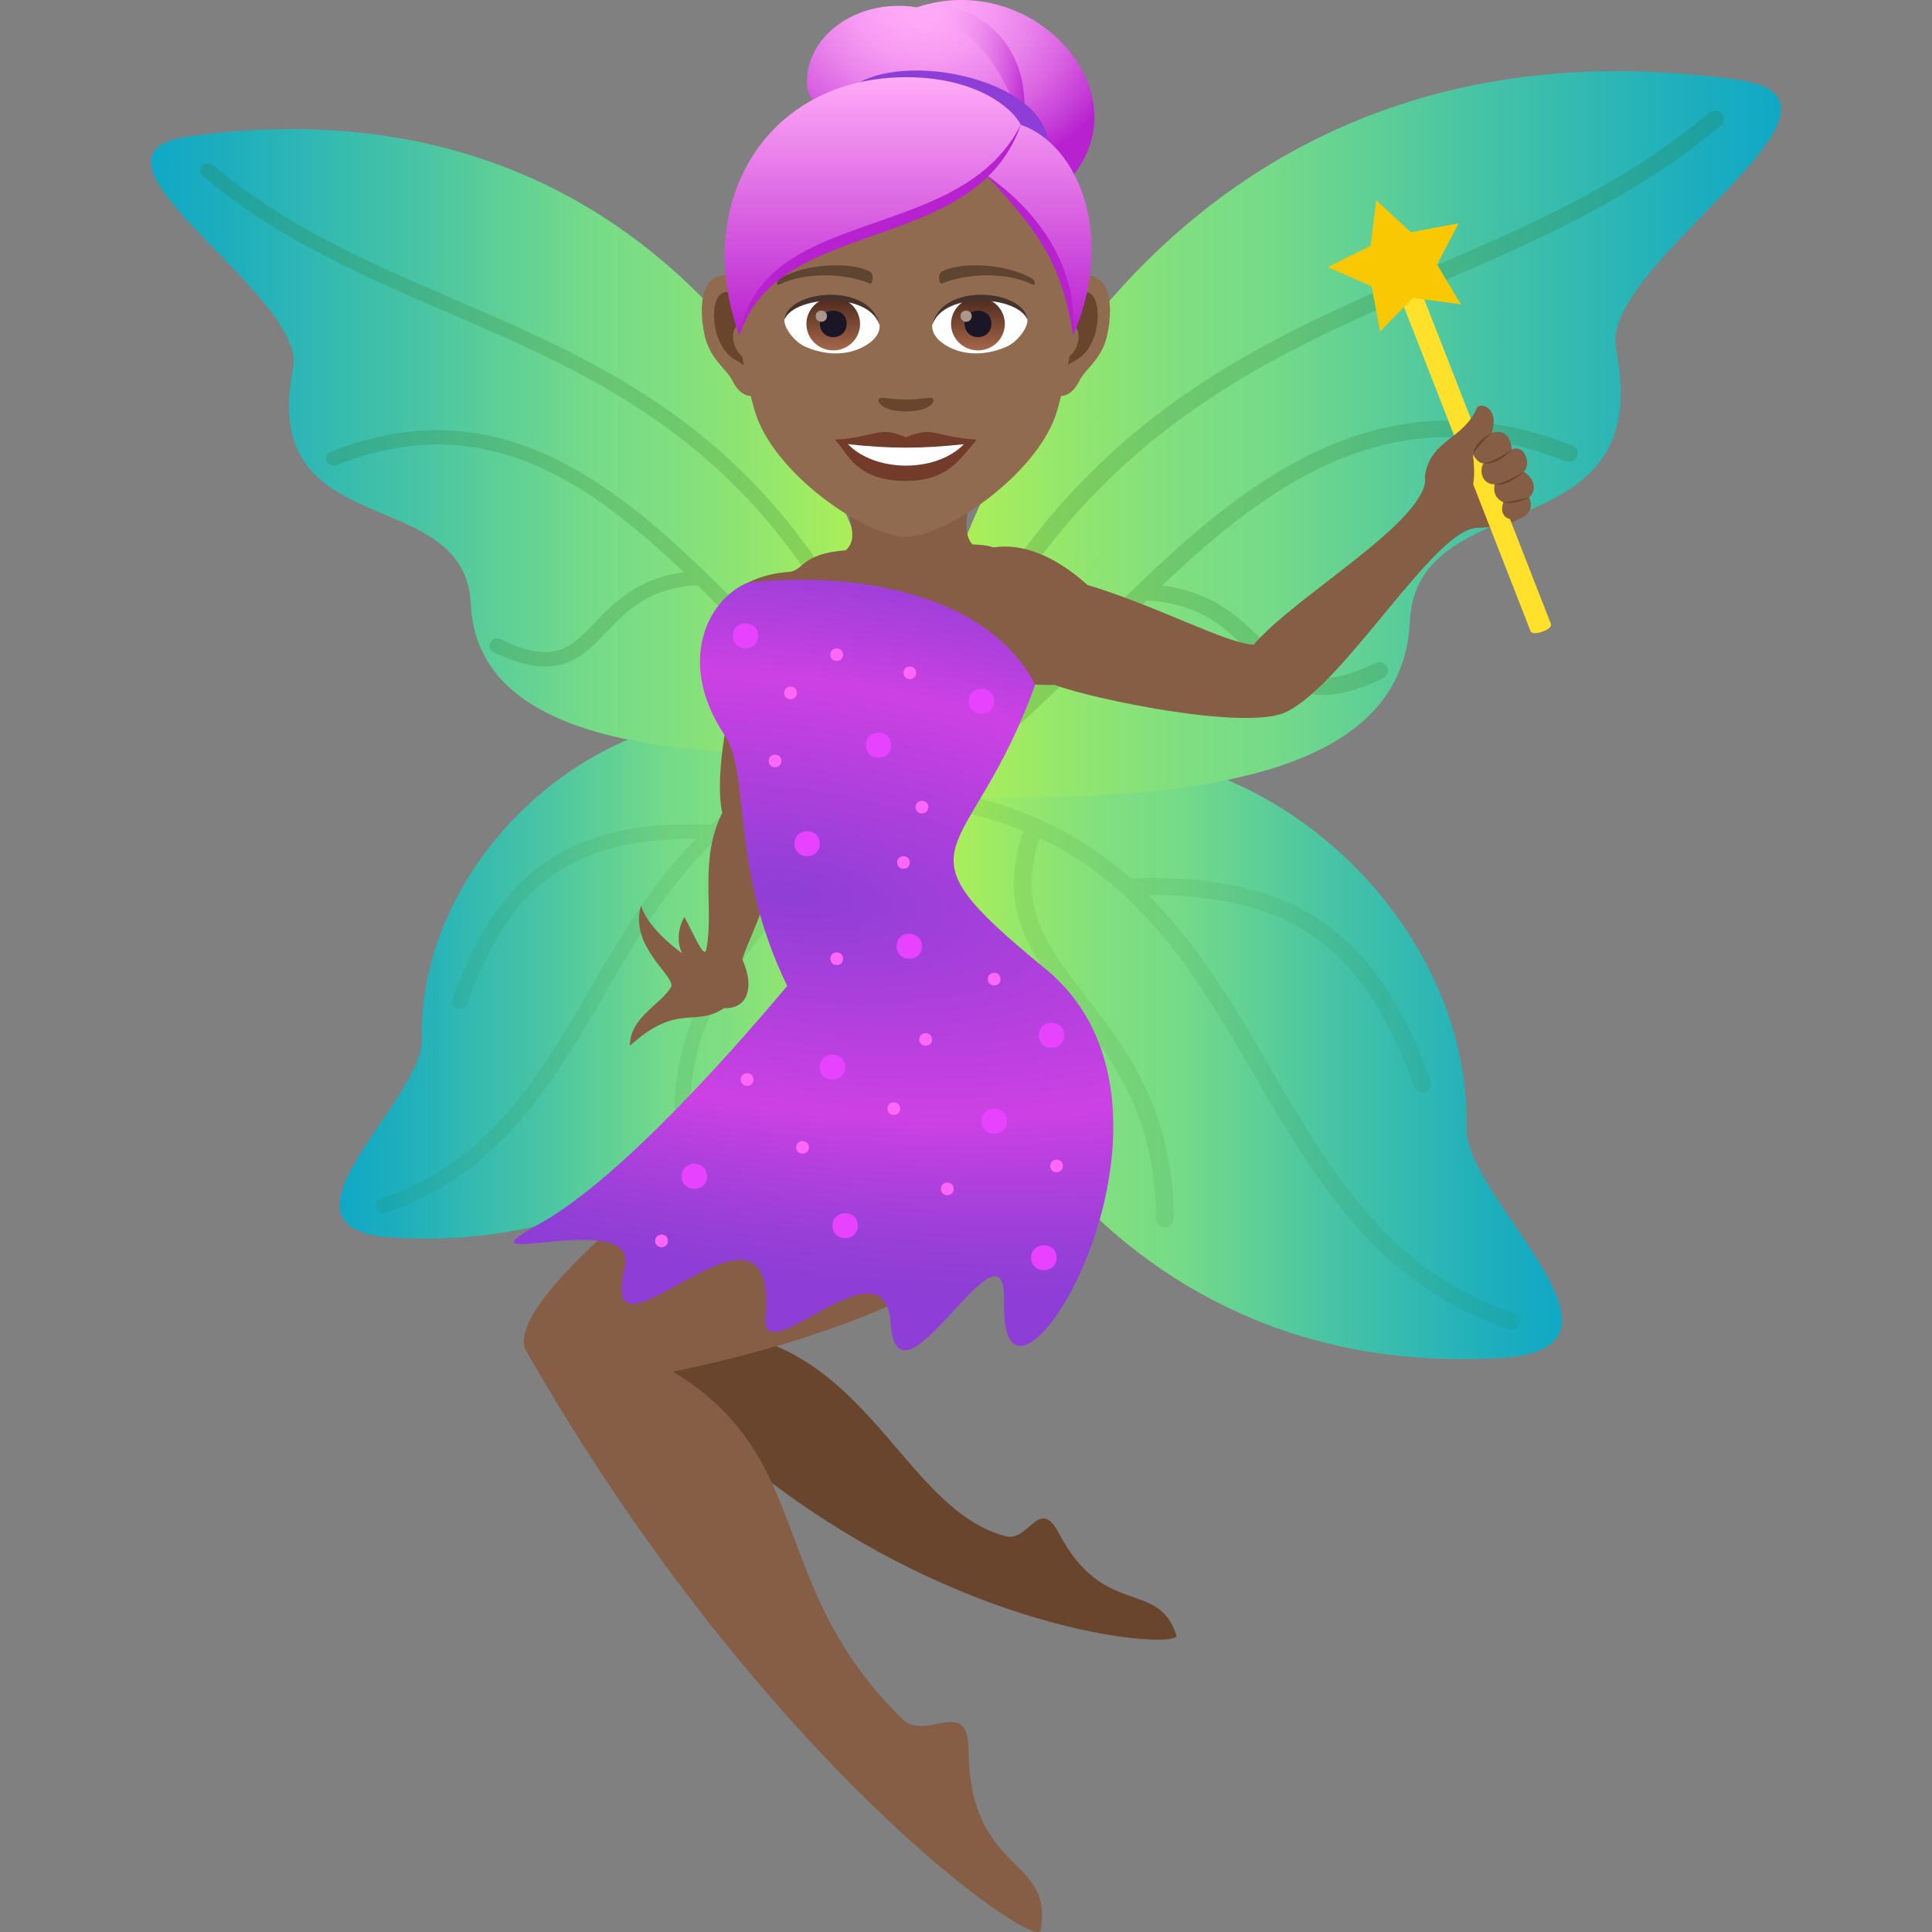 <svg xmlns="http://www.w3.org/2000/svg" xml:space="preserve" viewBox="0 0 64 64"><rect x="0" y="0" width="64" height="64" fill="#808080" stroke="none"/><linearGradient id="a" x1="30.058" x2="51.74" y1="34.933" y2="34.933" gradientUnits="userSpaceOnUse"><stop offset="0" style="stop-color:#b9f44c"/><stop offset=".176" style="stop-color:#95e76c"/><stop offset=".321" style="stop-color:#7ede81"/><stop offset=".413" style="stop-color:#76db88"/><stop offset=".637" style="stop-color:#4ac5a3"/><stop offset=".877" style="stop-color:#20b0bc"/><stop offset="1" style="stop-color:#10a8c6"/></linearGradient><path fill="url(#a)" d="M49.759 44.98c-13.232.842-19.701-10.888-19.701-18.653 9.262-4.858 18.721 3.09 18.518 11.028-.059 2.361 6.273 7.303 1.183 7.625z"/><path fill="#297124" d="M50.159 43.501c-4.143-1.378-6.056-4.661-8.087-8.14-1.171-2.006-2.369-4.043-4.026-5.708 5.359-.046 7.363 2.396 8.8 6.352a.295.295 0 0 0 .375.172.277.277 0 0 0 .18-.355c-1.531-4.218-3.824-6.973-9.943-6.72-1.782-1.582-4.082-2.74-7.37-3.057a.29.29 0 0 0-.323.254c-.017.153.104.291.264.306 1.494.144 2.768.469 3.88.927-.916 2.56.244 4.077 1.592 5.817 1.309 1.688 2.791 3.604 2.791 7.027 0 .154.133.278.293.278.165 0 .296-.124.296-.278 0-3.607-1.611-5.688-2.907-7.36-1.288-1.665-2.31-2.999-1.529-5.253 3.468 1.638 5.259 4.688 7.117 7.873 1.993 3.413 4.055 6.945 8.408 8.394a.296.296 0 0 0 .373-.171.28.28 0 0 0-.184-.358z" opacity=".1"/><linearGradient id="b" x1="30.058" x2="59" y1="14.384" y2="14.384" gradientUnits="userSpaceOnUse"><stop offset="0" style="stop-color:#b9f44c"/><stop offset=".176" style="stop-color:#95e76c"/><stop offset=".321" style="stop-color:#7ede81"/><stop offset=".413" style="stop-color:#76db88"/><stop offset=".637" style="stop-color:#4ac5a3"/><stop offset=".877" style="stop-color:#20b0bc"/><stop offset="1" style="stop-color:#10a8c6"/></linearGradient><path fill="url(#b)" d="M57.551 2.64C37.145-.193 30.058 19.035 30.058 26.327c9.374.413 16.404-.56 16.643-5.719.215-4.7 8.205-2.223 6.83-9.06-.566-2.815 9.019-8.216 4.02-8.908z"/><path fill="#297124" d="M47.59 9.402c3.22-1.388 6.546-2.824 9.421-5.251a.271.271 0 0 0 .025-.396.303.303 0 0 0-.416-.025c-2.81 2.373-5.948 3.726-9.272 5.161-6.606 2.851-13.435 5.799-17.514 17.195a.514.514 0 0 1 .442.442c2.151-1.094 4.122-3.061 6.206-5.145.496-.498.998-.999 1.502-1.489 1.852.101 2.717.993 3.48 1.788.649.682 1.276 1.338 2.36 1.338.536 0 1.181-.158 1.995-.552a.275.275 0 0 0 .129-.378.299.299 0 0 0-.393-.123c-2.073 1-2.702.338-3.657-.662-.732-.763-1.642-1.676-3.396-1.912 3.709-3.521 7.748-6.348 13.347-4.118.147.06.322-.007.386-.149s-.009-.309-.158-.367c-7.003-2.783-11.794 2.008-16.021 6.236-1.851 1.855-3.611 3.608-5.459 4.706C34.618 15.004 41.21 12.154 47.59 9.402z" opacity=".2"/><linearGradient id="c" x1="795.29" x2="813.966" y1="32.337" y2="32.337" gradientTransform="matrix(-1 0 0 1 825.219 0)" gradientUnits="userSpaceOnUse"><stop offset="0" style="stop-color:#b9f44c"/><stop offset=".176" style="stop-color:#95e76c"/><stop offset=".321" style="stop-color:#7ede81"/><stop offset=".413" style="stop-color:#76db88"/><stop offset=".637" style="stop-color:#4ac5a3"/><stop offset=".877" style="stop-color:#20b0bc"/><stop offset="1" style="stop-color:#10a8c6"/></linearGradient><path fill="url(#c)" d="M12.959 40.992c11.396.725 16.97-9.378 16.97-16.067-7.978-4.186-16.124 2.662-15.951 9.499.052 2.03-5.403 6.289-1.019 6.568z"/><path fill="#297124" d="M12.61 39.718c3.569-1.188 5.219-4.016 6.97-7.01 1.008-1.729 2.04-3.483 3.47-4.917-4.617-.04-6.345 2.063-7.581 5.469a.257.257 0 0 1-.324.149.236.236 0 0 1-.154-.306c1.318-3.634 3.295-6.007 8.563-5.79 1.536-1.362 3.517-2.357 6.35-2.63a.248.248 0 0 1 .278.219.246.246 0 0 1-.228.263c-1.289.124-2.384.403-3.342.797.789 2.207-.211 3.512-1.373 5.011-1.126 1.454-2.402 3.104-2.402 6.055 0 .133-.114.24-.253.24a.246.246 0 0 1-.253-.24c0-3.109 1.388-4.9 2.503-6.341 1.107-1.435 1.989-2.582 1.314-4.524-2.986 1.41-4.526 4.038-6.128 6.78-1.715 2.941-3.493 5.983-7.241 7.229a.25.25 0 0 1-.322-.145.238.238 0 0 1 .153-.309z" opacity=".1"/><linearGradient id="d" x1="795.29" x2="820.219" y1="14.638" y2="14.638" gradientTransform="matrix(-1 0 0 1 825.219 0)" gradientUnits="userSpaceOnUse"><stop offset="0" style="stop-color:#b9f44c"/><stop offset=".176" style="stop-color:#95e76c"/><stop offset=".321" style="stop-color:#7ede81"/><stop offset=".413" style="stop-color:#76db88"/><stop offset=".637" style="stop-color:#4ac5a3"/><stop offset=".877" style="stop-color:#20b0bc"/><stop offset="1" style="stop-color:#10a8c6"/></linearGradient><path fill="url(#d)" d="M6.249 4.521c17.575-2.44 23.68 14.122 23.68 20.403-8.075.356-14.131-.483-14.335-4.924-.186-4.049-7.066-1.917-5.884-7.803.487-2.426-7.769-7.076-3.461-7.676z"/><path fill="#297124" d="M14.825 10.348c-2.771-1.195-5.638-2.434-8.112-4.523a.232.232 0 0 1-.021-.34.259.259 0 0 1 .356-.021c2.42 2.041 5.124 3.208 7.986 4.444 5.689 2.455 11.572 4.994 15.086 14.81a.442.442 0 0 0-.379.383c-1.856-.942-3.553-2.636-5.348-4.433-.428-.429-.858-.858-1.293-1.283-1.595.086-2.342.856-2.997 1.542-.56.587-1.1 1.151-2.036 1.151-.46 0-1.017-.138-1.717-.475a.236.236 0 0 1-.111-.324.257.257 0 0 1 .339-.106c1.787.859 2.329.291 3.151-.573.629-.655 1.413-1.441 2.922-1.645-3.191-3.033-6.67-5.467-11.494-3.547-.129.049-.278-.006-.331-.13a.235.235 0 0 1 .137-.315c6.033-2.398 10.157 1.729 13.8 5.371 1.591 1.597 3.109 3.108 4.7 4.055-3.464-9.217-9.141-11.671-14.638-14.041z" opacity=".2"/><path fill="#69452D" d="M38.97 54.174c-.607-1.887-2.393-.536-3.893-3.383-.662-1.248-.984.308-1.773.096-3.146-.835-4.409-5.714-8.692-6.638 12.304-5.292 5.263-11.807 3.727-11.271-3.268 1.141-8.258 10.903-7.001 12.285 8.067 8.873 17.803 9.448 17.632 8.911z"/><path fill="#855E45" d="M24.632 21.61c-.86 2.993-.86 4.646-.706 5.317-.783 1.573-.264 3.125-.527 4.518-.07.369-.443-.571-.729-1.067 0 0-.364.574-.08 1.194 0 0-1.12-.775-1.354-1.575-.418 1.366 1.195 2.374.989 2.709-.374.6-1.361 1.006-1.358 1.936 1.59-1.442 2.137-.591 3.121-1.247.654.039 1.076-.53.605-1.613.248-1.017 2.963-5.24.039-10.172z"/><path fill="#855E45" d="M33.276 18.238c-.433-.103-.422-.179-1.069-.205-.785-.954 1.341-2.787-2.527-2.44-2.86.491-.835 1.891-1.664 2.636-1.509.117-1.367.677-1.9.719-2.751.19-3.869 3.058-1.409 4.699-.58 1.554.444 2.867.442 4.446-.01 2.92 1.642 4.5 3.051 6.628-5.181 3.396-11.661 8.475-10.763 10.043 7.826 13.66 16.909 19.896 17.033 19.182.445-2.512-2.348-1.812-2.383-5.973-.016-1.826-1.403-.254-2.196-1.029-4.531-4.429-2.844-8.632-7.594-11.505 17.595-3.671 13.871-12.003 11.38-13.589-4.857-3.092-1.364-4.426.578-9.087.696-1.671 1.498-3.923-.979-4.525z"/><path fill="#855E45" d="M47.217 15.927c-.173 1.478-4.31 3.823-5.685 5.426-.884-.019-3.155-1.265-5.51-1.977-4.697-4.229-7.752 3.462-1.082 3.313 1.231.466 6.343 1.532 7.661.899 1.958-.943 4.892-6.04 6.315-6.101 4.338-.182-1.499-3.28-1.699-1.56z"/><radialGradient id="e" cx="34.172" cy="41.169" r="29.719" gradientTransform="matrix(1.07 .148 -.058 .413 -8.002 7.53)" gradientUnits="userSpaceOnUse"><stop offset="0" style="stop-color:#8e3ed6"/><stop offset=".57" style="stop-color:#cd41e3"/><stop offset=".704" style="stop-color:#b540de"/><stop offset=".892" style="stop-color:#993fd8"/><stop offset="1" style="stop-color:#8e3ed6"/></radialGradient><path fill="url(#e)" d="M24.77 19.303c3.394-.383 7.903.277 9.523 3.373-2.169 6.053-4.955 5.092.329 9.41 5.845 4.774-1.523 16.569-1.36 11.066.097-3.296-3.527 4.038-3.759.672-.196-2.879-4.316 1.75-4.147-.191.453-5.152-5.636 2.281-4.666-1.633.521-2.081-5.89.232-2.837-1.449 2.708-1.494 6.564-5.909 8.225-7.892-1.92-3.938-1.186-6.976-2.082-8.321-1.588-2.389-.573-4.48.774-5.035z"/><path fill="#E642FF" d="M25.115 21.063c0 .554-.84.554-.84 0 0-.552.84-.552.84 0zm4.405 3.619c0 .553-.84.553-.84 0 0-.554.84-.554.84 0zm-2.363 3.266c0 .553-.84.553-.84 0s.84-.553.84 0zm3.383 3.398c0 .554-.839.554-.839 0 0-.553.839-.553.839 0zm2.813 5.795c0 .553-.84.553-.84 0s.84-.553.84 0zm-4.937 3.461c0 .553-.84.553-.84 0 0-.554.84-.554.84 0zm-4.995-1.634c0 .553-.839.553-.839 0s.839-.553.839 0zm4.575-3.621c0 .554-.839.554-.839 0 0-.553.839-.553.839 0zM35 41.664c0 .553-.84.553-.84 0 0-.554.84-.554.84 0zm.253-7.367c0 .553-.84.553-.84 0s.84-.553.84 0zM32.931 23.23c0 .553-.84.553-.84 0s.84-.553.84 0z"/><path fill="#FF66FA" d="M30.751 26.737c0 .278-.422.278-.422 0s.422-.278.422 0zm-4.864-1.531c0 .278-.422.278-.422 0s.422-.278.422 0zm2.042-3.519c0 .278-.422.278-.422 0s.422-.279.422 0zm0 10.073c0 .277-.422.277-.422 0 0-.279.422-.279.422 0zm2.945 2.674c0 .278-.422.278-.422 0s.422-.279.422 0zm.717 4.949c0 .277-.422.277-.422 0 0-.279.422-.279.422 0zm-4.795-1.375c0 .277-.422.277-.422 0 0-.279.422-.279.422 0zm-4.672 3.099c0 .278-.422.278-.422 0s.422-.278.422 0zm13.087-2.483c0 .278-.422.278-.422 0s.422-.278.422 0zm-2.067-6.189c0 .278-.422.278-.422 0s.422-.279.422 0zm-3.325 4.292c0 .277-.422.277-.422 0 0-.279.422-.279.422 0zm-4.86-.965c0 .278-.422.278-.422 0s.422-.279.422 0zm5.181-7.191c0 .277-.422.277-.422 0 0-.278.422-.278.422 0zm.211-6.284c0 .278-.422.278-.422 0 0-.277.422-.277.422 0zm-3.952.667c0 .278-.422.278-.422 0s.422-.278.422 0z"/><radialGradient id="f" cx="244.024" cy="-148.104" r="5.27" gradientTransform="matrix(1.268 -.314 .464 1.063 -210.23 234.21)" gradientUnits="userSpaceOnUse"><stop offset="0" style="stop-color:#ffabf7"/><stop offset=".155" style="stop-color:#fda6f6"/><stop offset=".329" style="stop-color:#f699f2"/><stop offset=".51" style="stop-color:#ea83eb"/><stop offset=".698" style="stop-color:#da64e2"/><stop offset=".889" style="stop-color:#c53cd7"/><stop offset="1" style="stop-color:#b721cf"/></radialGradient><path fill="url(#f)" d="M26.743 2.903c.129 1.292 6.157 5.241 8.239 3.482 3.362-2.842-.551-7.505-4.611-6.142-2.046-.328-3.788 1.04-3.628 2.66z"/><linearGradient id="g" x1="79.018" x2="83.061" y1="-73.691" y2="-73.691" gradientTransform="rotate(8.19 -472.402 -377.007)" gradientUnits="userSpaceOnUse"><stop offset="0" style="stop-color:#ffabf7"/><stop offset=".211" style="stop-color:#fda8f6"/><stop offset=".379" style="stop-color:#f89ef3"/><stop offset=".533" style="stop-color:#ef8dee"/><stop offset=".677" style="stop-color:#e375e7"/><stop offset=".816" style="stop-color:#d357df"/><stop offset=".948" style="stop-color:#c032d4"/><stop offset="1" style="stop-color:#b721cf"/></linearGradient><path fill="url(#g)" d="M33.886 4.198C32.77.895 31.14.614 30.371.244c1.654-.404 3.941 1.023 3.515 3.954z"/><path fill="#8E3ED6" d="M27.988 3.092c-1.027 1.102 6.71 3.973 6.743 1.785.037-2.311-5.266-3.373-6.743-1.785z"/><path fill="#916B50" d="M24.157 9.119c.907.108 1.562 3.104.991 3.894-.08.111-.546.287-.892-.41-.192-.387-.745-.709-.916-1.507-.221-1.021-.083-2.085.817-1.977zm11.703 0c-.907.108-1.559 3.104-.989 3.894.08.111.546.287.892-.41.192-.387.745-.709.916-1.507.219-1.021.082-2.085-.819-1.977z"/><path fill="#69452D" d="M24.183 9.693c.236.073.493.43.635 1.02-.827-.176-.62 1.184.098 1.21a7.497 7.497 0 0 1-.032.425c-.346-.495-.698-.298-1.046-1.035-.316-.667-.239-1.801.345-1.62zm11.019 1.019c.139-.59.396-.946.633-1.019.586-.182.66.953.346 1.619-.346.737-.698.54-1.044 1.035a6.694 6.694 0 0 1-.034-.426c.71-.033.916-1.375.099-1.209z"/><path fill="#916B50" d="M30.009 3.358c3.926 0 5.815 3.157 5.579 7.217-.049.814-.278 1.991-.561 3.001-.589 2.096-3.696 4.207-5.019 4.207-1.32 0-4.428-2.111-5.017-4.207-.284-1.01-.512-2.187-.563-3.001-.233-4.059 1.655-7.217 5.581-7.217z"/><path fill="#733B2A" d="M30.011 14.487c.92-.398.926-.016 2.346.078-.533.599-.926 1.366-2.346 1.366-1.633 0-1.907-.873-2.348-1.366 1.42-.093 1.426-.476 2.348-.078z"/><path fill="#FFF" d="M31.931 14.715c-.927.952-2.926.939-3.842 0 1.427.152 2.413.152 3.842 0z"/><path fill="#5E4431" d="M25.839 9.224c.852-.502 2.383-.563 2.986-.221.129.069.095.432-.017.386-.863-.355-2.177-.372-2.989.038-.107.054-.109-.13.02-.203zm8.342 0c-.852-.502-2.383-.563-2.988-.221-.129.069-.095.432.017.386.865-.355 2.179-.373 2.989.038.109.054.111-.13-.018-.203z"/><path fill="#69452D" d="M29.127 13.2c.095-.064.313.035.884.035.569 0 .787-.1.882-.035.111.077-.065.429-.882.429s-.995-.352-.884-.429z"/><path fill="#FFF" d="M29.136 10.747c.033.256-.142.562-.631.788-.311.146-.956.316-1.802-.037-.382-.158-.751-.651-.717-.923.46-.856 2.721-.981 3.15.172z"/><linearGradient id="h" x1="-424.222" x2="-424.222" y1="480.498" y2="480.765" gradientTransform="matrix(6.57 0 0 -6.57 2814.78 3168.528)" gradientUnits="userSpaceOnUse"><stop offset="0" style="stop-color:#a6694a"/><stop offset="1" style="stop-color:#4f2a1e"/></linearGradient><ellipse cx="27.602" cy="10.73" fill="url(#h)" rx=".889" ry=".877"/><path fill="#1A1626" d="M27.159 10.713c0 .608.888.608.888 0 0-.563-.888-.563-.888 0z"/><path fill="#AB968C" d="M27.021 10.468c0 .255.374.255.374 0 .001-.237-.374-.237-.374 0z"/><path fill="#45332C" d="M29.14 10.78c-.36-1.145-2.82-.976-3.153-.205.123-.986 2.847-1.247 3.153.205z"/><path fill="#FFF" d="M30.882 10.747c-.031.256.144.562.633.788.311.146.954.316 1.802-.037.382-.158.751-.651.717-.923-.461-.856-2.721-.981-3.152.172z"/><linearGradient id="i" x1="-426.19" x2="-426.19" y1="480.498" y2="480.765" gradientTransform="matrix(6.57 0 0 -6.57 2832.511 3168.528)" gradientUnits="userSpaceOnUse"><stop offset="0" style="stop-color:#a6694a"/><stop offset="1" style="stop-color:#4f2a1e"/></linearGradient><ellipse cx="32.396" cy="10.73" fill="url(#i)" rx=".891" ry=".877"/><path fill="#1A1626" d="M31.953 10.713c0 .608.889.608.889 0 0-.563-.889-.563-.889 0z"/><path fill="#AB968C" d="M31.818 10.468c0 .255.371.255.371 0 0-.237-.371-.237-.371 0z"/><path fill="#45332C" d="M30.88 10.78c.358-1.145 2.818-.98 3.153-.205-.124-.986-2.847-1.247-3.153.205z"/><linearGradient id="j" x1="-937.428" x2="-937.428" y1="11.114" y2="2.558" gradientTransform="matrix(-1 0 0 1 -907.343 0)" gradientUnits="userSpaceOnUse"><stop offset="0" style="stop-color:#b721cf"/><stop offset="1" style="stop-color:#ffabf7"/></linearGradient><path fill="url(#j)" d="M30.023 2.558c2.367 0 3.55 1.068 3.791 1.575 1.932.669 3.145 3.713 1.735 6.981-.316-2.556-.733-3.312-2.913-5.347-2.85 2.251-7.225 1.809-8.142 5.347-1.598-4.386.88-8.556 5.529-8.556z"/><path fill="#B721CF" d="M32.637 5.768c1.924 1.341 3.073 3.198 2.913 5.347-.373-2.399-1.155-3.464-2.913-5.347z"/><path fill="#B721CF" d="M33.814 4.133c-2.027 4.011-8.554 2.598-9.319 6.981 1.295-4.028 7.798-2.609 9.319-6.981z"/><path fill="#FFE12C" d="m46.188 9.349 4.514 11.562c.07.179.745-.061.676-.236l-4.48-11.482c-.483-.25-.71.156-.71.156z"/><path fill="#F9C802" d="m45.715 10.981-.277-1.495-1.455-.637 1.42-.705.186-1.508 1.151 1.057 1.576-.295-.711 1.363.787 1.322-1.588-.216z"/><path fill="#855E45" d="M49.801 16.637s-.386-.137-.287-.591c-.435-.004-.515-.462-.373-.702-.175.029-.353-.299-.353-.299s.196 1.205-.233 1.476c-.941.597-1.411-.421-1.346-.8.202-1.169 1.282-1.169 1.712-2.208.078-.188.771-.059.494.831 0 0 .597-.248.666.548.405-.204.667.477.397.731.462.3.362.744.173.844.386.818-1.16 1.081-.85.17z"/><path fill="#69452D" d="M49.801 16.637c.323-.018.851-.17.851-.17s-.404.268-.851.17zm-.287-.591c.321-.019.965-.423.965-.423s-.52.522-.965.423zm-.373-.702c.323-.018.94-.452.94-.452s-.495.55-.94.452zm-.353-.299c.093-.465.627-.701.627-.701s-.401.344-.627.701z"/></svg>